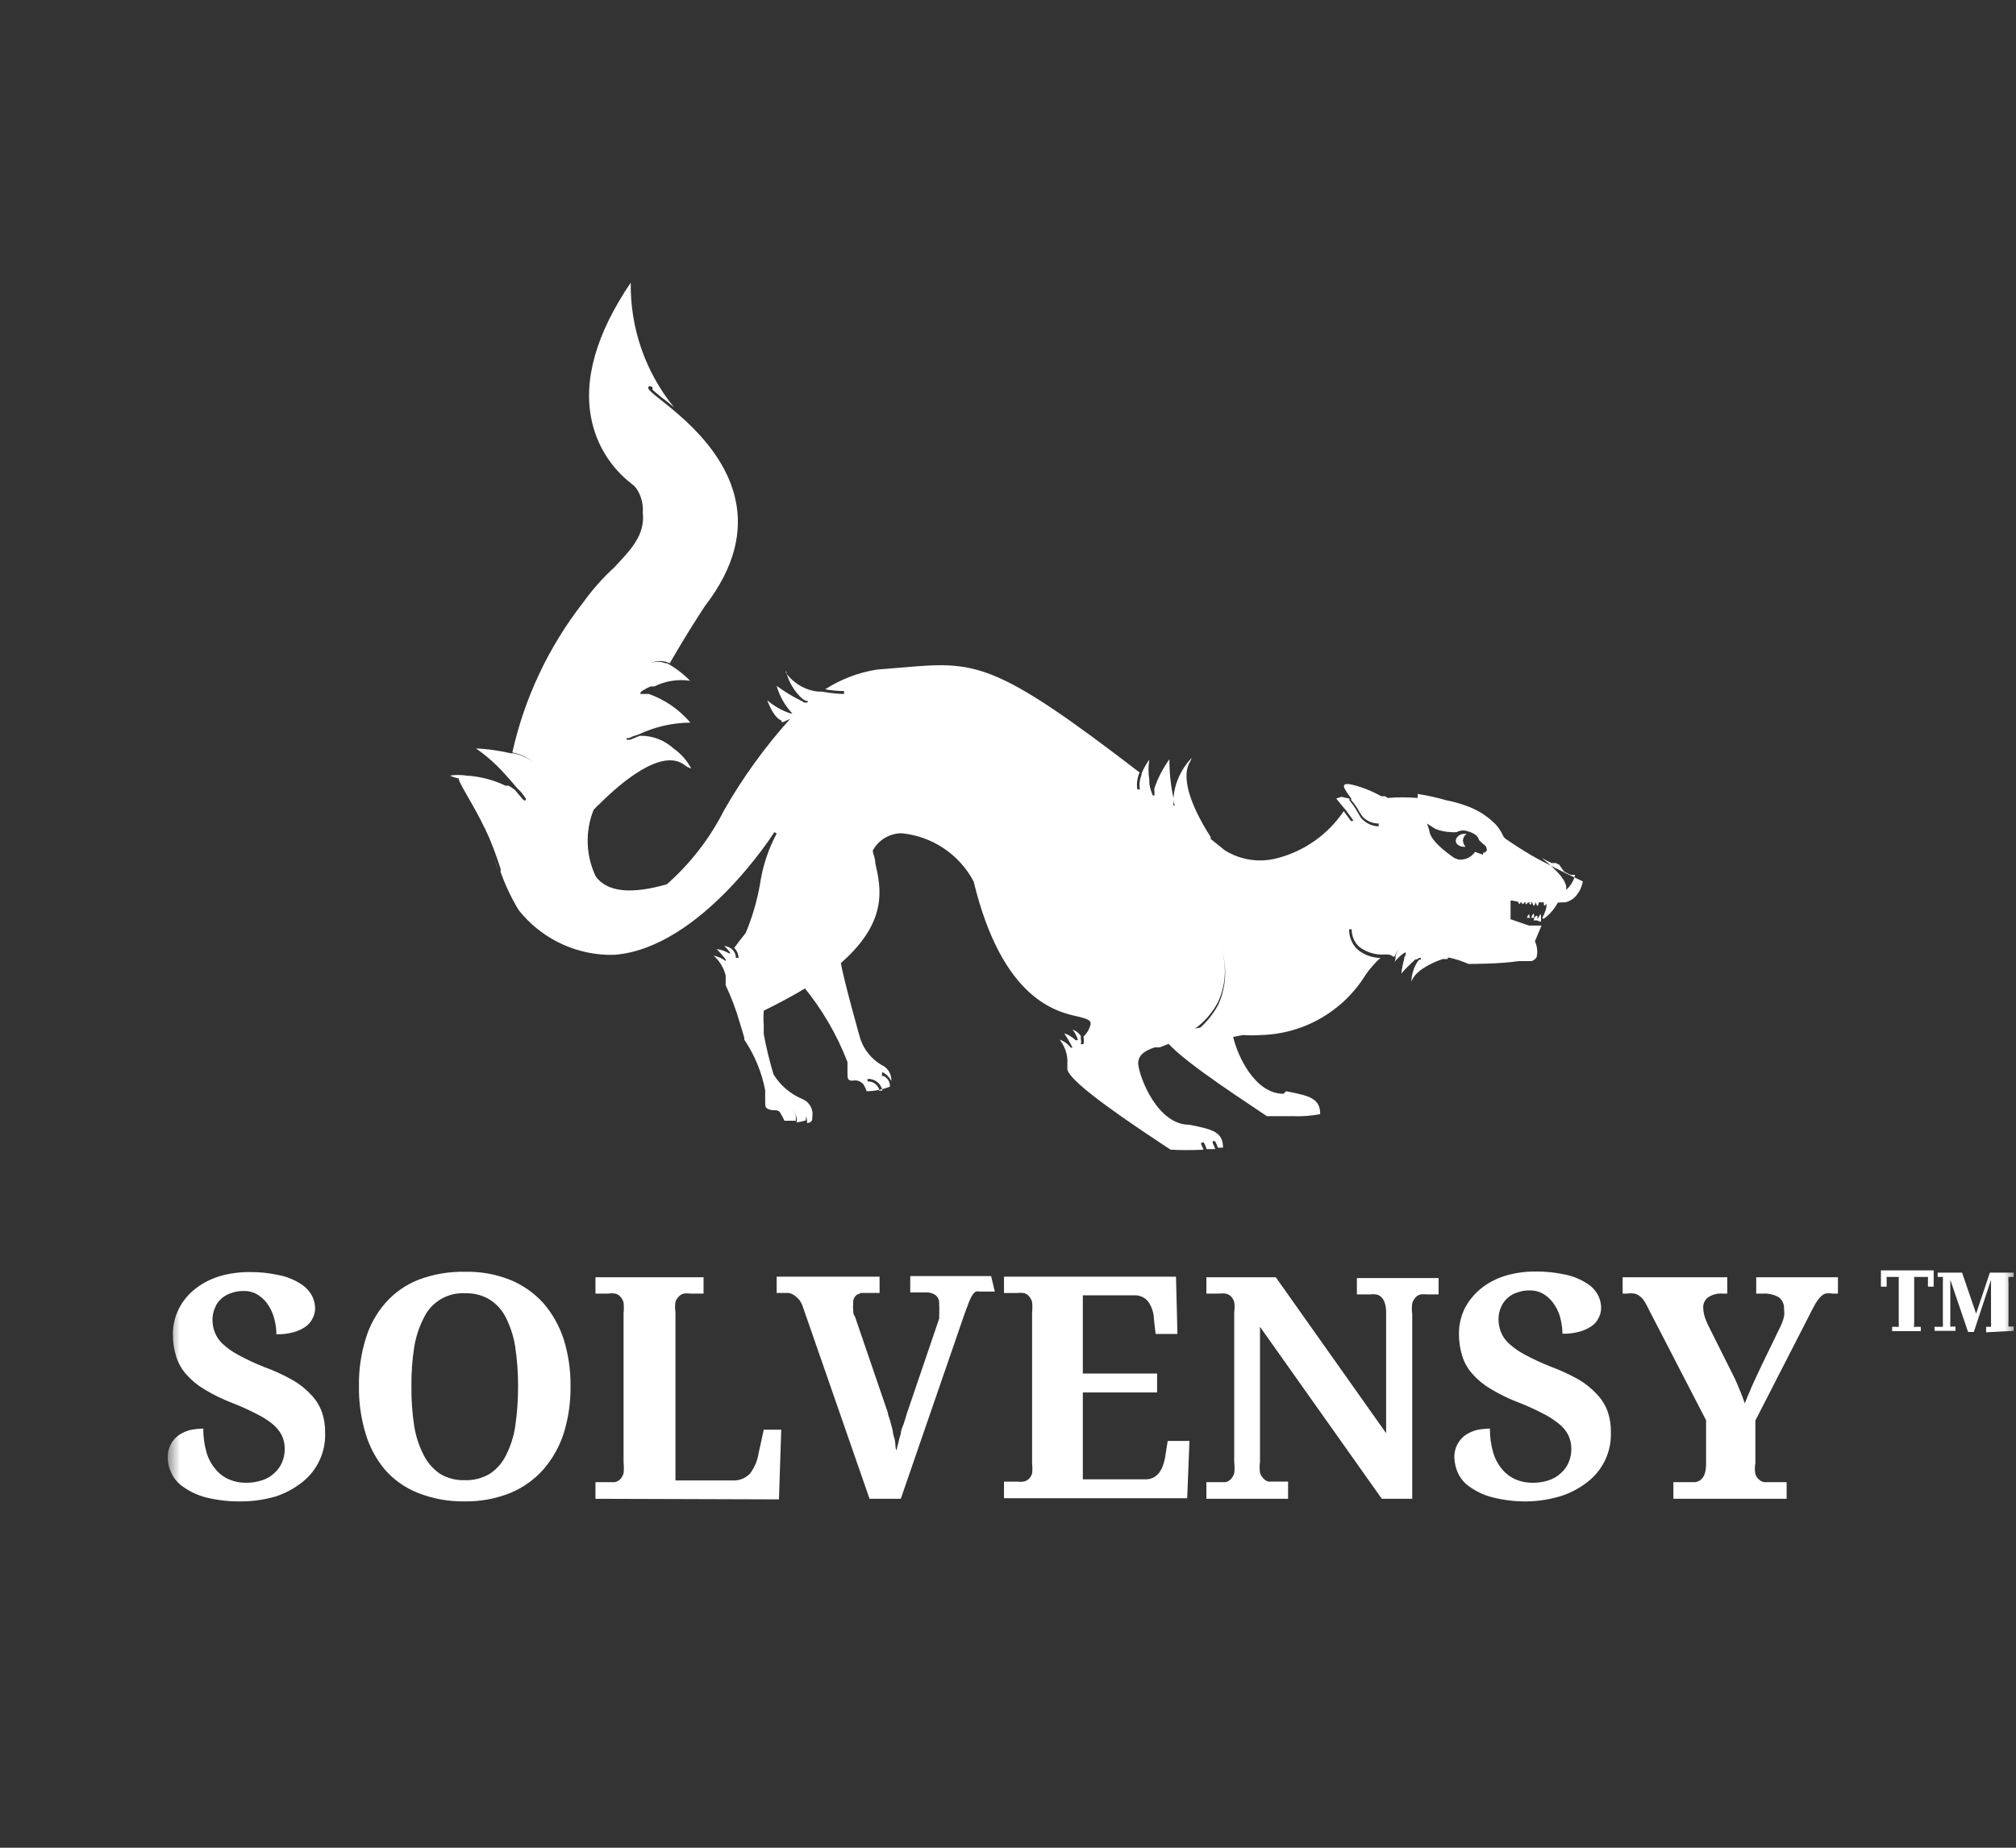 <svg width="84" height="77" viewBox="0 0 84 77" fill="none" xmlns="http://www.w3.org/2000/svg">
<rect x="0" y="0" width="84" height="77" fill="#333333" stroke="none"/>
<mask id="mask0_565_185" style="mask-type:luminance" maskUnits="userSpaceOnUse" x="7" y="0" width="77" height="77">
<path d="M84 0H7V77H84V0Z" fill="white"/>
</mask>
<g mask="url(#mask0_565_185)">
<path d="M10.048 62.567C9.553 62.576 9.059 62.52 8.578 62.4C8.244 62.315 7.928 62.169 7.647 61.97C7.43 61.828 7.256 61.63 7.145 61.397C7.046 61.196 6.992 60.975 6.99 60.752C6.982 60.569 7.019 60.387 7.099 60.223C7.178 60.058 7.296 59.916 7.444 59.808C7.59 59.71 7.751 59.637 7.921 59.593C8.102 59.555 8.286 59.535 8.471 59.533C8.467 59.864 8.511 60.194 8.602 60.513C8.674 60.771 8.8 61.012 8.973 61.217C9.123 61.403 9.315 61.551 9.534 61.647C9.76 61.745 10.004 61.794 10.251 61.791C10.482 61.794 10.712 61.758 10.932 61.683C11.119 61.623 11.291 61.521 11.433 61.385C11.575 61.261 11.685 61.105 11.756 60.931C11.829 60.757 11.866 60.57 11.863 60.381C11.867 60.178 11.822 59.978 11.732 59.796C11.631 59.61 11.493 59.447 11.326 59.318C11.115 59.154 10.887 59.014 10.645 58.9C10.335 58.739 10.016 58.595 9.689 58.47C9.274 58.312 8.874 58.116 8.495 57.885C8.212 57.715 7.958 57.501 7.742 57.252C7.555 57.037 7.416 56.784 7.336 56.511C7.248 56.225 7.204 55.927 7.205 55.627C7.2 55.255 7.281 54.887 7.444 54.552C7.605 54.232 7.833 53.951 8.113 53.728C8.414 53.486 8.759 53.304 9.128 53.19C9.539 53.068 9.965 53.008 10.394 53.011C10.795 53.006 11.196 53.046 11.589 53.131C11.892 53.186 12.183 53.295 12.449 53.453C12.657 53.567 12.834 53.731 12.962 53.931C13.07 54.112 13.127 54.318 13.129 54.528C13.129 54.674 13.092 54.818 13.022 54.946C12.954 55.085 12.851 55.205 12.723 55.293C12.57 55.396 12.401 55.473 12.222 55.52C11.992 55.581 11.755 55.609 11.517 55.603C11.515 55.406 11.491 55.21 11.445 55.018C11.398 54.811 11.317 54.614 11.206 54.433C11.098 54.251 10.952 54.096 10.776 53.979C10.589 53.854 10.368 53.792 10.143 53.8C9.972 53.796 9.802 53.825 9.642 53.883C9.491 53.928 9.352 54.005 9.235 54.11C9.111 54.211 9.017 54.343 8.961 54.492C8.887 54.654 8.851 54.829 8.853 55.006C8.854 55.182 8.886 55.356 8.949 55.52C9.019 55.701 9.129 55.864 9.271 55.997C9.469 56.181 9.69 56.337 9.928 56.463C10.276 56.653 10.635 56.82 11.003 56.965C11.416 57.114 11.816 57.298 12.198 57.514C12.487 57.68 12.749 57.89 12.974 58.136C13.169 58.341 13.32 58.585 13.416 58.852C13.511 59.133 13.555 59.428 13.547 59.724C13.56 60.116 13.479 60.505 13.313 60.859C13.148 61.214 12.9 61.525 12.592 61.767C12.26 62.03 11.884 62.232 11.481 62.364C11.015 62.499 10.533 62.567 10.048 62.567Z" fill="white"/>
<path d="M23.772 57.776C23.78 58.441 23.684 59.102 23.486 59.736C23.306 60.295 23.013 60.811 22.626 61.252C22.246 61.674 21.777 62.005 21.252 62.22C20.652 62.459 20.011 62.577 19.365 62.566C18.703 62.579 18.046 62.461 17.43 62.22C16.897 62.013 16.422 61.681 16.044 61.252C15.672 60.808 15.395 60.292 15.232 59.736C15.039 59.097 14.946 58.432 14.957 57.765C14.945 57.101 15.038 56.44 15.232 55.806C15.395 55.25 15.676 54.737 16.056 54.301C16.431 53.874 16.902 53.542 17.43 53.333C18.055 53.096 18.72 52.983 19.389 52.999C20.026 52.985 20.659 53.098 21.252 53.333C21.78 53.548 22.254 53.879 22.638 54.301C23.017 54.742 23.305 55.253 23.486 55.806C23.685 56.443 23.781 57.109 23.772 57.776ZM17.143 57.776C17.136 58.336 17.176 58.896 17.262 59.449C17.33 59.865 17.463 60.268 17.657 60.643C17.814 60.956 18.049 61.223 18.337 61.42C18.647 61.604 19.004 61.696 19.365 61.683C19.729 61.695 20.09 61.604 20.404 61.42C20.696 61.226 20.931 60.958 21.085 60.643C21.274 60.268 21.403 59.864 21.467 59.449C21.547 58.895 21.587 58.336 21.587 57.776C21.588 57.221 21.548 56.666 21.467 56.116C21.401 55.701 21.272 55.298 21.085 54.922C20.934 54.608 20.698 54.343 20.404 54.157C20.098 53.973 19.745 53.882 19.389 53.895C19.03 53.872 18.674 53.959 18.365 54.142C18.056 54.325 17.809 54.597 17.657 54.922C17.465 55.297 17.332 55.7 17.262 56.116C17.176 56.665 17.136 57.221 17.143 57.776Z" fill="white"/>
<path d="M24.811 62.459V61.766H25.361H25.624C25.705 61.746 25.779 61.705 25.839 61.647C25.905 61.575 25.954 61.489 25.982 61.396C25.998 61.245 25.998 61.093 25.982 60.942V54.719C25.998 54.572 25.998 54.424 25.982 54.277C25.954 54.183 25.905 54.097 25.839 54.026C25.782 53.964 25.707 53.922 25.624 53.907C25.537 53.893 25.448 53.893 25.361 53.907H24.811V53.226H29.315V53.907H28.765C28.678 53.894 28.59 53.894 28.503 53.907C28.425 53.92 28.354 53.958 28.299 54.014C28.229 54.08 28.176 54.162 28.144 54.253C28.122 54.391 28.122 54.532 28.144 54.671V61.694H30.533C30.666 61.701 30.799 61.678 30.923 61.629C31.046 61.58 31.158 61.504 31.25 61.408C31.438 61.16 31.562 60.868 31.608 60.56L31.823 59.58H32.552L32.456 62.483L24.811 62.459Z" fill="white"/>
<path d="M41.451 53.823H40.818C40.767 53.81 40.714 53.81 40.663 53.823C40.603 53.858 40.554 53.907 40.519 53.966C40.462 54.057 40.414 54.153 40.376 54.253L40.197 54.731L37.533 62.459H36.231L33.46 54.48C33.425 54.368 33.373 54.264 33.304 54.169C33.242 54.096 33.17 54.031 33.09 53.978C33.022 53.929 32.944 53.897 32.862 53.882H32.66H32.361V53.202H36.649V53.882H36.052H35.873L35.705 53.954C35.652 53.993 35.609 54.046 35.582 54.107C35.554 54.167 35.544 54.234 35.55 54.301C35.54 54.396 35.54 54.492 35.55 54.587C35.55 54.695 35.55 54.778 35.622 54.862L36.995 58.875C36.995 58.971 37.055 59.078 37.091 59.21L37.199 59.628C37.199 59.771 37.27 59.915 37.294 60.058C37.318 60.201 37.294 60.333 37.354 60.44C37.372 60.343 37.396 60.248 37.425 60.154C37.452 60.016 37.487 59.88 37.533 59.747C37.533 59.592 37.617 59.449 37.664 59.305C37.712 59.162 37.748 59.031 37.784 58.911L39.134 54.946C39.13 54.894 39.13 54.842 39.134 54.79C39.139 54.731 39.139 54.671 39.134 54.611C39.144 54.556 39.144 54.499 39.134 54.444C39.137 54.4 39.137 54.356 39.134 54.312C39.136 54.249 39.125 54.187 39.1 54.129C39.075 54.071 39.038 54.019 38.99 53.978C38.879 53.898 38.745 53.856 38.608 53.858H37.927V53.178H41.296L41.451 53.823Z" fill="white"/>
<path d="M45.118 61.647H47.722C47.837 61.652 47.953 61.627 48.056 61.576C48.156 61.524 48.241 61.451 48.307 61.361C48.375 61.266 48.428 61.161 48.462 61.05C48.508 60.922 48.54 60.79 48.558 60.656L48.654 60.047H49.561L49.466 62.436H41.833V61.743H42.383C42.47 61.755 42.558 61.755 42.645 61.743C42.726 61.729 42.801 61.692 42.86 61.635C42.927 61.573 42.976 61.495 43.004 61.408C43.02 61.269 43.02 61.129 43.004 60.99V54.695C43.019 54.548 43.019 54.4 43.004 54.253C42.976 54.16 42.927 54.074 42.86 54.002C42.804 53.94 42.728 53.898 42.645 53.883C42.558 53.87 42.47 53.87 42.383 53.883H41.833V53.202H49L49.06 55.591H48.152L48.08 54.97C48.075 54.709 47.992 54.455 47.841 54.241C47.772 54.154 47.682 54.085 47.58 54.04C47.478 53.994 47.367 53.973 47.256 53.979H45.118V57.239H48.212V58.028H45.118V61.647Z" fill="white"/>
<path d="M57.576 62.459L52.5 55.292V60.918C52.478 61.069 52.478 61.221 52.5 61.372C52.527 61.469 52.58 61.556 52.655 61.623C52.709 61.683 52.779 61.725 52.858 61.742H53.121H53.67V62.459H50.266V61.766H50.816H51.066C51.147 61.746 51.221 61.705 51.281 61.647C51.348 61.575 51.397 61.489 51.425 61.396C51.446 61.245 51.446 61.093 51.425 60.942V54.671C51.447 54.532 51.447 54.391 51.425 54.253C51.397 54.163 51.348 54.081 51.281 54.014C51.221 53.959 51.147 53.922 51.066 53.907C50.983 53.895 50.899 53.895 50.816 53.907H50.266V53.226H53.157L57.755 59.724V54.707C57.759 54.565 57.739 54.424 57.696 54.289C57.668 54.199 57.619 54.116 57.553 54.05C57.492 53.995 57.417 53.958 57.337 53.942C57.254 53.93 57.17 53.93 57.087 53.942H56.537V53.261H59.941V53.942H59.452C59.368 53.931 59.284 53.931 59.201 53.942C59.118 53.957 59.042 53.999 58.986 54.062C58.919 54.133 58.87 54.219 58.843 54.313C58.821 54.459 58.821 54.608 58.843 54.755V62.459H57.576Z" fill="white"/>
<path d="M63.656 62.567C63.165 62.577 62.675 62.521 62.199 62.4C61.86 62.318 61.54 62.172 61.255 61.97C61.039 61.829 60.865 61.63 60.754 61.397C60.66 61.194 60.607 60.975 60.598 60.752C60.591 60.569 60.628 60.388 60.707 60.223C60.786 60.059 60.905 59.916 61.052 59.808C61.199 59.71 61.36 59.638 61.53 59.593C61.711 59.555 61.895 59.535 62.08 59.533C62.076 59.864 62.12 60.194 62.211 60.513C62.283 60.772 62.409 61.012 62.581 61.218C62.732 61.404 62.924 61.551 63.143 61.648C63.369 61.746 63.613 61.794 63.859 61.791C64.091 61.794 64.321 61.758 64.54 61.684C64.728 61.623 64.899 61.521 65.042 61.385C65.184 61.261 65.294 61.106 65.365 60.931C65.438 60.757 65.475 60.57 65.472 60.382C65.475 60.179 65.43 59.978 65.341 59.796C65.243 59.608 65.105 59.444 64.934 59.318C64.718 59.144 64.481 58.996 64.23 58.876C63.919 58.715 63.6 58.572 63.274 58.446C62.859 58.288 62.459 58.092 62.08 57.861C61.797 57.691 61.543 57.478 61.327 57.228C61.14 57.013 61.001 56.761 60.921 56.487C60.833 56.201 60.789 55.903 60.79 55.604C60.784 55.231 60.866 54.863 61.028 54.529C61.193 54.211 61.421 53.931 61.697 53.704C61.999 53.463 62.343 53.28 62.713 53.167C63.123 53.045 63.55 52.984 63.979 52.988C64.38 52.983 64.781 53.023 65.173 53.107C65.477 53.163 65.768 53.272 66.033 53.43C66.244 53.54 66.422 53.705 66.547 53.907C66.654 54.088 66.712 54.294 66.714 54.505C66.714 54.651 66.677 54.795 66.607 54.923C66.542 55.064 66.438 55.184 66.308 55.269C66.155 55.373 65.985 55.45 65.806 55.496C65.577 55.557 65.339 55.586 65.102 55.58C65.1 55.382 65.076 55.186 65.03 54.994C64.988 54.786 64.907 54.587 64.791 54.409C64.683 54.228 64.536 54.073 64.361 53.955C64.174 53.831 63.953 53.768 63.728 53.776C63.557 53.773 63.387 53.801 63.226 53.86C63.076 53.904 62.937 53.981 62.82 54.087C62.7 54.191 62.606 54.322 62.545 54.469C62.472 54.63 62.435 54.805 62.438 54.982C62.439 55.158 62.471 55.332 62.533 55.496C62.604 55.677 62.714 55.841 62.856 55.974C63.054 56.157 63.275 56.313 63.513 56.44C63.861 56.629 64.219 56.797 64.588 56.941C65 57.094 65.399 57.278 65.782 57.491C66.066 57.66 66.324 57.869 66.547 58.112C66.742 58.318 66.893 58.562 66.989 58.829C67.084 59.109 67.128 59.404 67.12 59.701C67.132 60.092 67.052 60.481 66.886 60.836C66.72 61.191 66.473 61.502 66.165 61.743C65.833 62.006 65.457 62.209 65.054 62.34C64.601 62.48 64.13 62.557 63.656 62.567Z" fill="white"/>
<path d="M69.724 62.459V61.766H70.632C70.715 61.754 70.793 61.721 70.859 61.671C70.934 61.607 70.992 61.525 71.026 61.432C71.07 61.289 71.09 61.139 71.086 60.99V59.186L68.697 54.563C68.645 54.448 68.585 54.336 68.518 54.229C68.471 54.151 68.41 54.082 68.339 54.026C68.27 53.968 68.188 53.926 68.1 53.907C67.993 53.892 67.884 53.892 67.777 53.907H67.61V53.226H71.97V53.907H71.755C71.543 53.892 71.332 53.951 71.158 54.074C71.096 54.124 71.046 54.188 71.013 54.26C70.98 54.333 70.964 54.412 70.967 54.492C70.97 54.617 70.99 54.742 71.026 54.862C71.064 54.986 71.112 55.105 71.17 55.221L72.125 57.132C72.25 57.368 72.362 57.611 72.46 57.86C72.555 58.075 72.627 58.278 72.699 58.481C72.794 58.254 72.89 58.004 73.009 57.741C73.129 57.478 73.26 57.191 73.403 56.893L74.156 55.34C74.235 55.189 74.296 55.028 74.335 54.862C74.349 54.759 74.349 54.655 74.335 54.552C74.342 54.459 74.326 54.365 74.288 54.28C74.251 54.195 74.193 54.12 74.12 54.062C73.924 53.95 73.7 53.896 73.475 53.907H73.176V53.226H76.581V53.907H76.342C76.247 53.891 76.15 53.891 76.055 53.907C75.967 53.943 75.889 54 75.828 54.074C75.743 54.167 75.67 54.272 75.613 54.384C75.541 54.516 75.446 54.683 75.35 54.886L73.141 59.198V60.978C73.111 61.124 73.111 61.274 73.141 61.42C73.165 61.514 73.219 61.598 73.296 61.659C73.357 61.72 73.437 61.758 73.523 61.766H74.443V62.459H69.724Z" fill="white"/>
<path d="M53.479 45.581C52.285 45.581 51.556 43.992 51.377 43.192C51.372 43.136 51.372 43.081 51.377 43.025L50.947 42.69L50.398 42.774C49.799 42.846 49.205 42.95 48.618 43.084H48.474C48.474 43.084 48.474 43.084 48.474 43.156C48.594 43.753 51.341 45.545 52.786 46.513H53.814C54.214 46.532 54.615 46.504 55.008 46.429C55.008 45.772 54.566 45.665 53.587 45.474L53.479 45.581Z" fill="white"/>
<path d="M36.757 44.674C36.925 44.752 37.06 44.888 37.139 45.056C37.148 44.913 37.112 44.771 37.038 44.649C36.963 44.527 36.852 44.432 36.721 44.375C36.312 44.131 36.004 43.75 35.849 43.3C35.849 43.3 35.168 40.911 35.013 40.027C34.518 40.416 33.995 40.768 33.448 41.078C34.237 42.029 34.867 43.103 35.311 44.256C35.311 44.375 35.311 44.471 35.311 44.554C35.311 44.949 35.311 44.961 35.407 45.02C35.477 45.038 35.551 45.038 35.622 45.02C35.687 45.021 35.751 45.035 35.811 45.062C35.87 45.089 35.924 45.127 35.968 45.176C36.028 45.269 36.076 45.369 36.111 45.474C36.443 45.471 36.771 45.407 37.079 45.283C37.085 45.191 37.063 45.1 37.016 45.021C36.969 44.943 36.9 44.88 36.816 44.841H36.745L36.757 44.674ZM36.625 45.45C36.625 45.45 36.625 45.45 36.625 45.379C36.593 45.295 36.537 45.221 36.466 45.166C36.394 45.111 36.309 45.077 36.219 45.068H36.147V44.961C36.293 44.953 36.436 44.998 36.55 45.088C36.665 45.178 36.742 45.307 36.768 45.45H36.625Z" fill="white"/>
<path d="M64.361 38.26C64.595 38.08 64.787 37.851 64.923 37.59C64.768 37.602 64.612 37.602 64.457 37.59H64.325C64.325 37.733 64.325 37.805 64.433 37.662C64.481 38.009 64.098 38.391 64.361 38.26Z" fill="white"/>
<path d="M63.895 38.356H64.039L64.206 38.416C64.213 38.336 64.213 38.256 64.206 38.176C64.206 38.009 64.135 38.176 64.063 38.308C64.063 38.308 64.063 38.224 64.063 38.188C64.063 38.152 63.979 38.128 63.919 38.296C63.926 38.252 63.926 38.208 63.919 38.164C63.919 37.997 63.859 38.093 63.8 38.248H63.943L63.895 38.356Z" fill="white"/>
<path d="M63.728 38.187C63.728 38.044 63.668 38.116 63.621 38.247H63.752C63.752 38.247 63.74 38.223 63.728 38.187Z" fill="white"/>
<path d="M64.11 37.674C64.112 37.646 64.112 37.618 64.11 37.59H63.979C64.039 37.733 64.051 37.817 64.11 37.674Z" fill="white"/>
<path d="M64.23 37.662C64.236 37.643 64.236 37.622 64.23 37.602C64.23 37.734 64.23 37.806 64.23 37.662Z" fill="white"/>
<path d="M63.967 37.662C63.969 37.634 63.969 37.606 63.967 37.578H63.835C63.883 37.722 63.895 37.817 63.967 37.662Z" fill="white"/>
<path d="M63.824 37.614H63.704C63.752 37.686 63.764 37.758 63.824 37.614Z" fill="white"/>
<path d="M63.513 37.602C63.508 37.578 63.508 37.554 63.513 37.53H63.37C63.429 37.662 63.441 37.745 63.513 37.602Z" fill="white"/>
<path d="M63.68 37.543H63.561C63.561 37.674 63.561 37.746 63.668 37.603C63.776 37.459 63.68 37.567 63.68 37.543Z" fill="white"/>
<path d="M63.37 37.591C63.365 37.563 63.365 37.534 63.37 37.507H63.226C63.286 37.65 63.298 37.746 63.37 37.591Z" fill="white"/>
<path d="M26.221 28.907V28.847L26.102 28.907H26.186H26.221Z" fill="white"/>
<path d="M47.567 32.92C47.572 32.956 47.572 32.992 47.567 33.028C47.579 32.993 47.579 32.955 47.567 32.92Z" fill="white"/>
<path d="M20.571 35.715C20.643 35.93 20.715 36.145 20.799 36.361C20.787 36.325 20.703 36.074 20.571 35.715Z" fill="white"/>
<path d="M20.177 34.473C20.216 34.537 20.248 34.605 20.273 34.676L20.38 34.903C20.619 35.476 20.786 35.978 20.858 36.205C20.862 36.248 20.862 36.292 20.858 36.336C21.054 36.889 21.307 37.422 21.61 37.925C22.05 38.48 22.604 38.934 23.235 39.255C23.865 39.577 24.558 39.759 25.266 39.788H25.624C29.207 39.489 32.241 34.723 32.265 34.676L32.361 34.735C32.011 35.391 31.777 36.102 31.668 36.838C31.546 37.539 31.345 38.224 31.071 38.88C30.868 39.131 30.724 39.322 30.593 39.501C30.706 39.612 30.77 39.762 30.772 39.919H30.665C30.66 39.796 30.613 39.679 30.533 39.585C30.435 39.492 30.309 39.434 30.175 39.418C30.276 39.509 30.364 39.613 30.438 39.728H30.378C30.22 39.636 30.046 39.575 29.864 39.549C29.997 39.684 30.121 39.828 30.235 39.979V40.051C30.087 39.937 29.916 39.859 29.733 39.824C29.981 40.041 30.156 40.328 30.235 40.648C30.239 40.704 30.239 40.76 30.235 40.815C30.239 40.895 30.239 40.975 30.235 41.054C30.472 41.555 30.668 42.074 30.82 42.607C30.88 42.81 30.951 43.025 31.011 43.24V43.324C31.442 43.962 31.739 44.681 31.883 45.438C31.883 45.557 31.883 45.653 31.883 45.737C31.883 46.131 31.883 46.143 31.979 46.202C32.045 46.238 32.118 46.258 32.194 46.262C32.337 46.262 32.468 46.262 32.528 46.406C32.589 46.5 32.641 46.6 32.683 46.704H33.161C33.161 46.704 33.161 46.704 33.161 46.632C33.167 46.577 33.162 46.521 33.146 46.467C33.129 46.414 33.102 46.364 33.066 46.322C33.042 46.283 33.014 46.247 32.982 46.214C32.982 46.214 33.281 46.513 33.185 46.776C33.314 46.757 33.442 46.73 33.567 46.692C33.593 46.603 33.59 46.509 33.56 46.421C33.53 46.334 33.474 46.257 33.4 46.202H33.328C33.427 46.266 33.507 46.355 33.559 46.46C33.612 46.565 33.635 46.683 33.627 46.8C33.758 46.8 33.842 46.704 33.842 46.656V46.561C33.873 46.405 33.848 46.242 33.771 46.103C33.695 45.963 33.572 45.855 33.424 45.796C32.928 45.588 32.51 45.229 32.229 44.769C32.064 44.219 31.928 43.661 31.823 43.097V43.037C31.823 42.918 31.823 42.822 31.823 42.727C31.807 42.524 31.807 42.32 31.823 42.117C32.361 41.855 32.827 41.604 33.269 41.353C33.83 41.027 34.369 40.664 34.881 40.266C37.043 38.462 36.709 37.017 36.47 35.966C36.47 35.775 36.386 35.607 36.362 35.452C36.478 35.235 36.65 35.052 36.86 34.924C37.07 34.796 37.311 34.727 37.557 34.723C38.186 34.782 38.79 34.996 39.315 35.347C39.841 35.697 40.271 36.172 40.567 36.73C41.761 41.651 44.007 42.165 44.939 42.368C45.261 42.452 45.476 42.5 45.44 42.703C45.388 42.894 45.285 43.067 45.142 43.204C45.168 43.306 45.168 43.413 45.142 43.515H45.034C45.053 43.444 45.053 43.37 45.034 43.3C45.033 43.28 45.033 43.26 45.034 43.24V43.169C44.951 43.045 44.829 42.952 44.688 42.906C44.794 43.035 44.871 43.186 44.915 43.348C44.915 43.348 44.831 43.348 44.819 43.348C44.683 43.218 44.52 43.12 44.342 43.061C44.471 43.252 44.587 43.451 44.688 43.658H44.616C44.495 43.505 44.334 43.389 44.15 43.324C44.337 43.556 44.45 43.839 44.473 44.136C44.473 44.136 44.473 44.208 44.473 44.243C44.473 44.279 44.473 44.423 44.473 44.47V44.566C44.592 45.151 47.328 46.955 48.773 47.91C49.231 47.934 49.689 47.934 50.147 47.91C50.119 47.837 50.087 47.765 50.051 47.696C50.051 47.636 50.051 47.624 50.051 47.612H50.159C50.208 47.699 50.248 47.791 50.278 47.887H50.636C50.608 47.8 50.572 47.716 50.529 47.636C50.529 47.636 50.529 47.576 50.529 47.552H50.624C50.674 47.639 50.714 47.731 50.744 47.827H50.959C50.959 47.17 50.529 47.062 49.55 46.871C48.248 46.871 47.483 44.948 47.423 44.327C47.423 44.005 47.638 43.801 48.116 43.646H48.224H48.319C48.906 43.438 49.455 43.136 49.944 42.75C50.28 42.475 50.556 42.133 50.756 41.747C50.94 41.346 51.036 40.91 51.036 40.469C51.036 40.028 50.94 39.592 50.756 39.191C50.949 39.612 51.049 40.071 51.049 40.535C51.049 40.998 50.949 41.457 50.756 41.878C50.544 42.27 50.26 42.618 49.92 42.906C49.58 43.179 49.206 43.407 48.809 43.587L50.003 43.407L50.445 43.336H50.601C50.983 43.276 51.389 43.216 51.795 43.133C52.042 43.149 52.289 43.149 52.536 43.133C53.417 43.111 54.279 42.869 55.042 42.428C55.806 41.988 56.447 41.364 56.907 40.612C57.085 40.36 57.289 40.128 57.517 39.919C57.178 39.915 56.849 39.797 56.585 39.585C56.464 39.477 56.369 39.344 56.305 39.196C56.241 39.047 56.21 38.887 56.215 38.725H56.322C56.319 38.864 56.346 39.003 56.401 39.131C56.457 39.259 56.54 39.373 56.645 39.465C56.947 39.691 57.32 39.802 57.696 39.776H57.779C57.874 39.77 57.968 39.8 58.042 39.86H58.114C58.147 39.737 58.218 39.629 58.317 39.549C58.236 39.623 58.178 39.718 58.15 39.824C58.15 39.919 58.15 40.027 58.09 40.111C58.151 40.029 58.219 39.953 58.293 39.884C58.376 39.804 58.468 39.736 58.568 39.681C58.568 39.681 58.568 39.764 58.568 39.8C58.545 39.834 58.526 39.87 58.508 39.907C58.508 39.907 58.508 39.907 58.508 39.967C58.451 40.166 58.411 40.37 58.389 40.576C58.51 40.428 58.642 40.288 58.783 40.158L58.974 39.979H59.034L59.129 39.919H59.201C59.201 39.919 59.201 39.919 59.201 39.991H59.141C59.141 39.991 59.141 39.991 59.081 40.051C58.909 40.305 58.814 40.604 58.807 40.911C58.95 40.481 59.547 40.182 59.942 40.027L60.109 39.967H60.24H60.324V39.907H60.383C60.659 39.966 60.927 40.054 61.184 40.17C61.327 40.17 62.522 40.17 63.286 40.051H63.477H63.812C63.857 40.039 63.899 40.018 63.936 39.989C63.973 39.961 64.004 39.925 64.027 39.884C64.076 39.663 64.051 39.432 63.955 39.227L64.23 38.57H64.075H64.015H63.919H63.824H63.704L62.94 38.307V37.53H63.011L63.37 37.602H63.525H63.859H63.979H64.289H64.612C64.779 37.616 64.947 37.616 65.114 37.602H65.221C65.433 37.555 65.617 37.426 65.735 37.244L65.806 37.136C65.876 37.01 65.925 36.873 65.95 36.73C65.95 36.73 65.412 36.479 64.755 36.145C64.445 35.99 64.098 35.81 63.788 35.631C63.477 35.452 62.964 35.118 62.725 34.95L62.653 34.879C62.572 34.686 62.459 34.508 62.319 34.353C61.964 33.995 61.53 33.725 61.052 33.565C60.796 33.472 60.532 33.401 60.264 33.35C59.872 33.235 59.473 33.147 59.069 33.087V33.254C58.652 33.218 58.233 33.218 57.815 33.254L58.126 33.457C57.993 33.356 57.853 33.265 57.708 33.182H57.636H57.553C57.178 32.97 56.776 32.809 56.358 32.705C56.071 32.633 56.023 32.705 56.012 32.705C55.997 32.747 55.997 32.794 56.012 32.836C56.093 32.988 56.189 33.133 56.298 33.266V33.338L56.406 33.469C56.502 33.592 56.586 33.724 56.657 33.863L56.764 34.019C56.85 34.114 56.955 34.191 57.072 34.242C57.19 34.294 57.317 34.319 57.445 34.317V34.437C57.303 34.432 57.164 34.398 57.037 34.336C56.909 34.274 56.796 34.187 56.704 34.078L56.597 33.899C56.525 33.761 56.441 33.629 56.346 33.505L56.227 33.35V33.278L55.892 33.206L55.677 33.278C55.821 33.457 56.023 33.708 56.083 33.768L56.394 34.198L56.669 34.126L56.298 34.222L55.988 33.804C55.335 34.774 54.349 35.471 53.217 35.763C52.851 35.86 52.47 35.882 52.096 35.826C51.722 35.771 51.364 35.639 51.042 35.44L50.445 34.962V34.879L50.362 34.747L50.278 34.616C49.884 33.959 49.143 32.573 49.561 31.785C49.599 31.72 49.631 31.652 49.657 31.582C49.218 32.035 48.948 32.626 48.892 33.254C48.892 33.35 48.892 33.457 48.952 33.565C48.952 33.565 48.952 33.565 48.892 33.565V33.398C48.887 33.35 48.887 33.302 48.892 33.254C48.78 32.724 48.724 32.184 48.725 31.642C48.461 32.007 48.252 32.41 48.104 32.836C48.093 32.887 48.093 32.94 48.104 32.991C48.104 33.075 48.104 33.123 48.104 33.147C48.104 33.171 48.104 33.147 48.032 33.147C47.963 32.99 47.915 32.826 47.889 32.657C47.889 32.657 47.889 32.657 47.889 32.573C47.889 32.49 47.889 32.573 47.889 32.502C47.842 32.221 47.842 31.934 47.889 31.654C47.76 31.832 47.652 32.024 47.567 32.227C47.567 32.227 47.567 32.227 47.567 32.287C47.486 32.479 47.461 32.69 47.495 32.896H47.388C47.351 32.657 47.385 32.412 47.483 32.191C41.379 27.497 40.639 27.556 37.557 27.819L36.542 27.903C35.771 28.023 35.035 28.304 34.38 28.727C34.64 28.771 34.904 28.795 35.168 28.799V28.918H35.072C34.8 28.905 34.528 28.873 34.26 28.823H34.105C33.835 28.796 33.573 28.712 33.338 28.576C33.104 28.44 32.901 28.255 32.743 28.034V27.939C32.847 28.401 33.093 28.819 33.448 29.133L33.579 29.205H33.651C33.651 29.205 33.651 29.205 33.651 29.277H33.579H33.508L33.412 29.217C33.043 29.038 32.691 28.826 32.361 28.584C32.474 28.981 32.674 29.348 32.946 29.659L33.018 29.73H32.934C32.579 29.613 32.25 29.426 31.967 29.181C32.086 29.492 32.289 29.922 32.564 30.029V30.089H32.636L32.767 30.029L32.922 29.957C31.875 31.123 30.954 32.396 30.175 33.756C29.583 34.93 28.772 35.98 27.786 36.85C26.293 37.28 25.301 37.172 24.824 36.527C24.616 36.093 24.502 35.62 24.487 35.138C24.473 34.657 24.559 34.178 24.74 33.732C24.625 33.84 24.517 33.956 24.418 34.078L24.513 33.983L24.883 33.589L24.955 33.529L25.039 33.445C25.922 32.573 27.559 31.2 28.491 31.857C28.58 31.935 28.686 31.992 28.801 32.024C28.624 31.691 28.37 31.404 28.061 31.188C27.68 30.839 27.179 30.651 26.663 30.662L26.245 30.829H26.185C26.185 30.829 26.126 30.829 26.114 30.829C26.102 30.829 26.114 30.829 26.114 30.758H26.209L26.4 30.674L26.591 30.614C27.271 30.291 28.013 30.12 28.765 30.113C28.303 29.569 27.706 29.157 27.033 28.918H26.878C26.795 28.918 26.711 28.918 26.687 28.918C26.663 28.918 26.687 28.811 26.806 28.763C26.901 28.701 27 28.649 27.105 28.608H27.177H27.26C27.722 28.377 28.243 28.294 28.753 28.369C28.472 28.081 28.15 27.836 27.798 27.64H27.726C27.626 27.598 27.518 27.577 27.41 27.577C27.301 27.577 27.194 27.598 27.093 27.64C27.22 27.579 27.359 27.547 27.499 27.547C27.64 27.547 27.779 27.579 27.905 27.64C28.538 26.541 29.1 25.669 29.375 25.251C31.955 21.907 30.378 19.338 28.837 17.797L28.538 17.511L28.323 17.32C28.013 17.045 27.714 16.806 27.487 16.627C27.367 16.537 27.251 16.442 27.141 16.34C27.033 16.245 26.998 16.185 27.009 16.137C27.021 16.089 27.117 16.078 27.189 16.137V16.245L27.571 16.567C27.726 16.675 27.893 16.818 28.084 16.973C26.891 15.507 26.253 13.668 26.281 11.777C24.836 13.915 24.286 15.851 24.656 17.535C24.881 18.574 25.465 19.5 26.305 20.151C26.381 20.205 26.449 20.269 26.508 20.342C26.712 20.639 26.809 20.997 26.783 21.357C26.89 22.313 26.257 22.934 25.588 23.651C25.108 24.09 24.676 24.578 24.298 25.108C22.863 26.945 21.855 29.079 21.348 31.355C21.656 31.414 21.947 31.545 22.196 31.737C21.956 31.567 21.683 31.449 21.395 31.391H21.288C20.809 31.281 20.321 31.213 19.831 31.188C20.319 31.527 20.76 31.929 21.145 32.382L21.216 32.454L21.551 32.848C21.609 32.901 21.665 32.957 21.718 33.015L21.825 33.159L21.909 33.278C21.909 33.278 21.909 33.338 21.909 33.35C21.909 33.362 21.909 33.35 21.825 33.35L21.766 33.29L21.455 32.92C21.372 32.853 21.285 32.793 21.192 32.741H21.121H21.061C20.552 32.496 20 32.354 19.436 32.322C19.207 32.286 18.973 32.286 18.744 32.322C18.866 32.377 18.994 32.417 19.126 32.442C19.018 32.478 19.711 33.493 20.177 34.473ZM61.793 35.536V35.619L61.459 35.5C61.395 35.595 61.31 35.673 61.21 35.73C61.111 35.785 60.999 35.817 60.885 35.822H60.778L60.611 35.763C60.611 35.763 59.691 35.165 59.571 34.7C59.548 34.568 59.508 34.439 59.452 34.317L59.81 34.544C60.016 34.625 60.234 34.669 60.455 34.676C60.534 34.688 60.615 34.688 60.694 34.676C60.807 34.614 60.938 34.593 61.064 34.616C61.411 34.7 61.59 34.831 61.626 35.01L61.805 35.177C61.854 35.203 61.893 35.244 61.919 35.293C61.944 35.342 61.955 35.397 61.948 35.452C61.919 35.487 61.882 35.516 61.841 35.536H61.793ZM65.162 36.312L65.317 36.396L65.436 36.455H65.532H65.627C65.575 36.704 65.44 36.927 65.245 37.089C65.388 36.682 64.528 35.978 64.23 35.751L64.481 35.882L64.648 35.966H64.743H64.827L64.97 36.037L65.162 36.312Z" fill="white"/>
<path d="M61.113 34.747H61.005C60.802 34.747 60.646 34.914 60.658 35.058C60.67 35.202 60.861 35.309 61.065 35.285C61.004 35.22 60.966 35.136 60.957 35.046C60.956 34.987 60.969 34.929 60.996 34.876C61.023 34.824 61.063 34.78 61.113 34.747Z" fill="white"/>
<path d="M79.758 55.102C79.749 55.141 79.749 55.182 79.758 55.221C79.752 55.232 79.748 55.244 79.748 55.257C79.748 55.269 79.752 55.282 79.758 55.293C79.767 55.298 79.777 55.301 79.788 55.301C79.798 55.301 79.809 55.298 79.818 55.293H80.033V55.472H78.838V55.293H79.053C79.062 55.298 79.073 55.301 79.083 55.301C79.094 55.301 79.104 55.298 79.113 55.293C79.117 55.269 79.117 55.245 79.113 55.221C79.121 55.181 79.121 55.141 79.113 55.102V53.214H78.695H78.611C78.605 53.242 78.605 53.27 78.611 53.298C78.606 53.333 78.606 53.37 78.611 53.405V53.62H78.372V52.94H80.57V53.62H80.331V53.405C80.331 53.405 80.331 53.334 80.331 53.298C80.334 53.27 80.334 53.242 80.331 53.214H80.236H79.758V55.102Z" fill="white"/>
<path d="M82.756 55.52V55.293H82.888H82.959V55.233C82.966 55.198 82.966 55.161 82.959 55.126V53.334L82.242 55.508H82.004L81.263 53.334V55.09C81.255 55.129 81.255 55.17 81.263 55.209C81.258 55.233 81.258 55.257 81.263 55.281C81.29 55.29 81.32 55.29 81.347 55.281H81.478V55.46H80.606V55.293H80.953C80.953 55.293 80.953 55.293 80.953 55.221C80.961 55.186 80.961 55.149 80.953 55.114V53.394C80.96 53.354 80.96 53.313 80.953 53.274C80.958 53.255 80.958 53.234 80.953 53.214H80.737V53.035H81.753L82.338 54.743L82.911 53.035H83.903V53.214H83.688C83.683 53.238 83.683 53.262 83.688 53.286C83.68 53.325 83.68 53.366 83.688 53.406V55.09C83.68 55.129 83.68 55.17 83.688 55.209C83.683 55.233 83.683 55.257 83.688 55.281H83.903V55.46L82.756 55.52Z" fill="white"/>
</g>
</svg>
